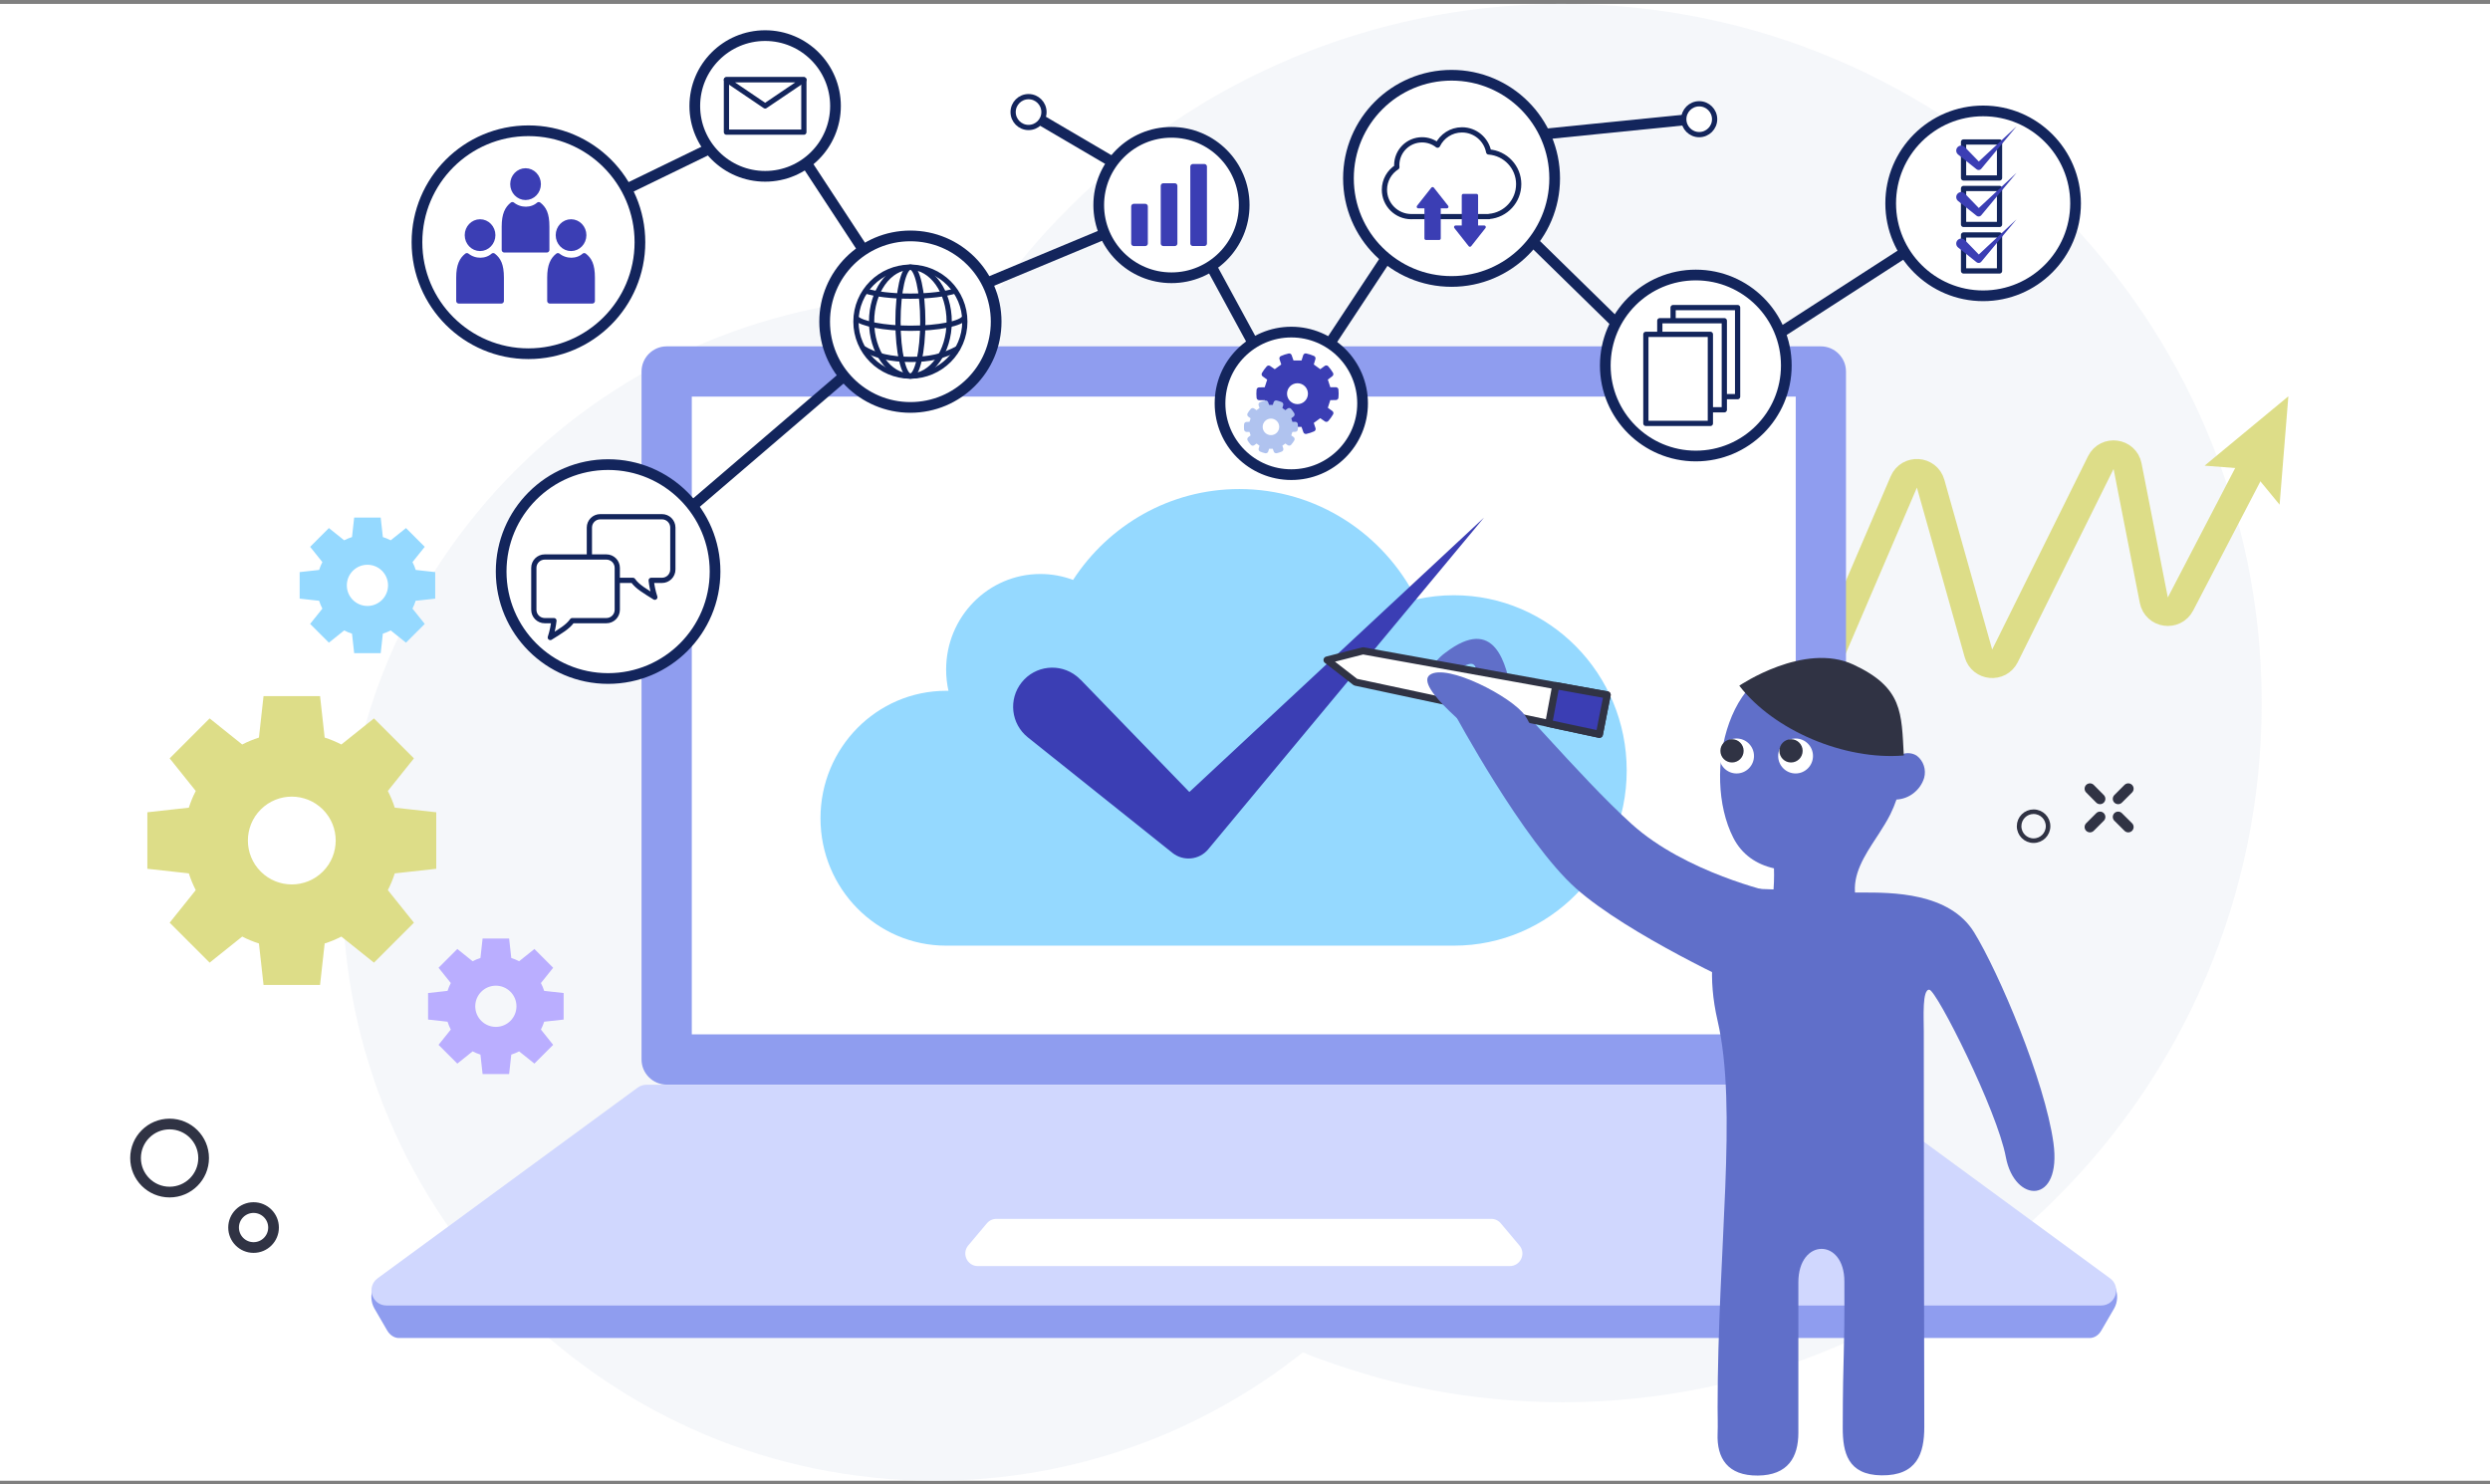 <svg width="349" height="208" viewBox="0 0 349 208" fill="none" xmlns="http://www.w3.org/2000/svg">
<rect x="0" y="0" width="349" height="208" fill="#808080" stroke="none"/>
<g clip-path="url(#clip0_5077_12502)">
<rect width="349" height="207" transform="translate(0 0.547)" fill="white"/>
<path opacity="0.6" fill-rule="evenodd" clip-rule="evenodd" d="M182.598 189.563C193.852 194.069 206.137 196.547 219 196.547C273.124 196.547 317 152.671 317 98.547C317 44.423 273.124 0.547 219 0.547C185.969 0.547 156.755 16.888 139.001 41.928C136.368 41.676 133.699 41.547 131 41.547C85.16 41.547 48 78.707 48 124.547C48 170.387 85.16 207.547 131 207.547C150.501 207.547 168.432 200.821 182.598 189.563Z" fill="#EFF1F7"/>
<path d="M256 92.837L266.84 67.547C267.58 65.817 270.09 65.977 270.6 67.797L277.3 91.577C277.8 93.337 280.2 93.567 281.02 91.927L294.45 64.837C295.3 63.127 297.84 63.467 298.2 65.337L301.88 84.117C302.24 85.977 304.74 86.337 305.62 84.657L318.17 60.547" stroke="#DDDD88" stroke-width="4" stroke-linecap="round" stroke-linejoin="round"/>
<path d="M319.51 70.737L315.42 65.767L309 65.267L320.74 55.547L319.51 70.737Z" fill="#DDDD88"/>
<path d="M292.9 187.543H55.913C55.261 187.543 54.645 187.138 54.257 186.469L52.478 183.405C51.44 181.608 52.426 179.055 54.134 179.055H294.661C296.369 179.055 297.355 181.608 296.316 183.405L294.537 186.469C294.15 187.156 293.534 187.543 292.882 187.543H292.9Z" fill="#8F9DEF"/>
<path d="M258.048 152.043H90.624C90.166 152.043 89.743 152.184 89.373 152.448L52.937 179.163C51.281 180.379 52.144 182.985 54.187 182.985H294.485C296.528 182.985 297.391 180.379 295.735 179.163L259.299 152.448C258.929 152.184 258.489 152.043 258.048 152.043Z" fill="#D0D7FE"/>
<path d="M139.669 170.84H209.002C209.53 170.84 210.023 171.069 210.358 171.474L212.964 174.573C213.933 175.718 213.105 177.461 211.608 177.461H137.062C135.565 177.461 134.755 175.718 135.706 174.573L138.313 171.474C138.647 171.069 139.14 170.84 139.669 170.84Z" fill="white"/>
<path d="M255.213 52.07H93.441V148.506H255.213V52.07Z" fill="white"/>
<path d="M58.016 106.297L52.414 100.695L47.846 104.352C47.089 103.96 46.304 103.636 45.504 103.382L44.859 97.567L36.938 97.567L36.293 103.382C35.493 103.636 34.708 103.96 33.949 104.351L29.383 100.695L23.781 106.297L27.437 110.863C27.045 111.621 26.721 112.406 26.468 113.207L20.653 113.852V121.773L26.468 122.418C26.722 123.218 27.046 124.003 27.437 124.762L23.781 129.328L29.383 134.93L33.949 131.274C34.707 131.666 35.492 131.99 36.293 132.243L36.938 138.058L44.859 138.058L45.504 132.243C46.304 131.989 47.089 131.665 47.846 131.273L52.414 134.93L58.016 129.328L54.359 124.761C54.751 124.003 55.075 123.218 55.329 122.418L61.144 121.773V113.852L55.329 113.207C55.075 112.407 54.751 111.622 54.359 110.864L58.016 106.297ZM45.25 122.164C42.847 124.567 38.95 124.567 36.547 122.164C34.144 119.761 34.144 115.864 36.547 113.461C38.95 111.058 42.847 111.058 45.25 113.461C47.653 115.864 47.653 119.761 45.25 122.164Z" fill="#DDDD88"/>
<path d="M79 142.906V139.188L76.271 138.886C76.15 138.505 75.997 138.137 75.816 137.787L77.531 135.644L74.903 133.015L72.76 134.731C72.41 134.55 72.042 134.397 71.661 134.275L71.359 131.547H67.641L67.339 134.275C66.958 134.396 66.59 134.549 66.24 134.731L64.097 133.015L61.468 135.644L63.184 137.787C63.003 138.137 62.85 138.505 62.728 138.886L60 139.188V142.906L62.728 143.208C62.849 143.589 63.002 143.957 63.184 144.307L61.468 146.45L64.097 149.078L66.24 147.363C66.59 147.544 66.958 147.697 67.339 147.818L67.641 150.547H71.359L71.661 147.818C72.042 147.697 72.41 147.544 72.76 147.363L74.903 149.078L77.531 146.45L75.816 144.307C75.997 143.957 76.15 143.589 76.271 143.208L79 142.906ZM69.5 143.934C67.905 143.934 66.612 142.642 66.612 141.047C66.612 139.452 67.905 138.159 69.5 138.159C71.095 138.159 72.388 139.452 72.388 141.047C72.388 142.642 71.095 143.934 69.5 143.934Z" fill="#BAAEFF"/>
<path d="M61 83.906V80.188L58.271 79.886C58.15 79.505 57.997 79.137 57.816 78.787L59.532 76.644L56.903 74.015L54.76 75.731C54.41 75.55 54.042 75.397 53.661 75.275L53.359 72.547H49.641L49.339 75.275C48.958 75.396 48.59 75.549 48.24 75.731L46.097 74.015L43.468 76.644L45.184 78.787C45.003 79.137 44.85 79.505 44.728 79.886L42 80.188V83.906L44.728 84.208C44.849 84.589 45.002 84.957 45.184 85.307L43.468 87.45L46.097 90.078L48.24 88.363C48.59 88.544 48.958 88.697 49.339 88.818L49.641 91.547H53.359L53.661 88.818C54.042 88.697 54.41 88.544 54.76 88.363L56.903 90.078L59.532 87.45L57.816 85.307C57.997 84.957 58.15 84.589 58.271 84.208L61 83.906ZM51.5 84.934C49.905 84.934 48.612 83.642 48.612 82.047C48.612 80.452 49.905 79.159 51.5 79.159C53.095 79.159 54.388 80.452 54.388 82.047C54.388 83.642 53.095 84.934 51.5 84.934Z" fill="#95D9FF"/>
<path d="M251.691 55.591V144.983H96.963V55.591H251.691ZM255.213 48.547H93.441C91.504 48.547 89.919 50.132 89.919 52.069V148.505C89.919 150.442 91.504 152.027 93.441 152.027H255.213C257.15 152.027 258.735 150.442 258.735 148.505V52.069C258.735 50.132 257.15 48.547 255.213 48.547Z" fill="#8F9DEF"/>
<path d="M35.54 174.858C37.086 174.858 38.34 173.604 38.34 172.058C38.34 170.511 37.086 169.258 35.54 169.258C33.994 169.258 32.74 170.511 32.74 172.058C32.74 173.604 33.994 174.858 35.54 174.858Z" stroke="#303344" stroke-width="1.5" stroke-miterlimit="10"/>
<path d="M23.77 167.087C26.404 167.087 28.54 164.951 28.54 162.317C28.54 159.682 26.404 157.547 23.77 157.547C21.136 157.547 19 159.682 19 162.317C19 164.951 21.136 167.087 23.77 167.087Z" stroke="#303344" stroke-width="1.5" stroke-miterlimit="10"/>
<path d="M132.61 132.547C122.884 132.547 115 124.55 115 114.686C115 104.822 122.884 96.826 132.61 96.826C132.72 96.826 132.829 96.827 132.938 96.829C132.724 95.871 132.61 94.873 132.61 93.849C132.61 86.451 138.524 80.454 145.818 80.454C147.43 80.454 148.975 80.747 150.404 81.283C155.39 73.61 163.963 68.547 173.701 68.547C184.55 68.547 193.951 74.83 198.56 84.004C200.243 83.629 201.992 83.431 203.786 83.431C217.159 83.431 228 94.426 228 107.989C228 121.552 217.159 132.547 203.786 132.547C180.945 132.547 159.149 132.547 132.61 132.547Z" fill="#95D9FF"/>
<path d="M151.435 95.245L169.154 113.542L163.762 113.748L208 72.547L169.347 119.036C168.099 120.542 165.872 120.761 164.341 119.551L163.955 119.242L144.062 103.351C141.695 101.46 141.309 98.011 143.2 95.644C145.092 93.276 148.54 92.89 150.908 94.781C151.088 94.923 151.268 95.09 151.422 95.258L151.435 95.245Z" fill="#3B3EB4"/>
<path d="M276 29.547L236.5 55.047L203.292 22.547L180.5 57.047L165 28.547L129 43.547L87 79.547" stroke="#13255C" stroke-width="1.5" stroke-miterlimit="10"/>
<path d="M163.228 26.991L145.177 16.402" stroke="#13255C" stroke-width="1.5" stroke-miterlimit="10"/>
<path d="M78.564 30.989L108.737 16.336L128.597 46.604" stroke="#13255C" stroke-width="1.5" stroke-miterlimit="10"/>
<path d="M238 16.621L209 19.546" stroke="#13255C" stroke-width="1.5" stroke-miterlimit="10"/>
<path d="M74.068 49.578C82.697 49.578 89.693 42.582 89.693 33.953C89.693 25.324 82.697 18.328 74.068 18.328C65.439 18.328 58.443 25.324 58.443 33.953C58.443 42.582 65.439 49.578 74.068 49.578Z" fill="white" stroke="#13255C" stroke-width="1.5" stroke-miterlimit="10"/>
<path d="M69.13 35.84C68.17 36.686 66.561 36.728 65.44 35.84C64.751 36.385 64.308 37.199 64.308 38.913V42.181H70.262V38.913C70.262 37.092 69.819 36.385 69.13 35.84Z" fill="#3B3EB4" stroke="#3B3EB4" stroke-width="0.734" stroke-linecap="round" stroke-linejoin="round"/>
<path d="M67.286 34.823C68.271 34.823 69.07 33.989 69.07 32.96C69.07 31.932 68.271 31.098 67.286 31.098C66.301 31.098 65.502 31.932 65.502 32.96C65.502 33.989 66.301 34.823 67.286 34.823Z" fill="#3B3EB4" stroke="#3B3EB4" stroke-width="0.734" stroke-linecap="round" stroke-linejoin="round"/>
<path d="M75.507 28.688C74.547 29.534 72.938 29.575 71.817 28.688C71.128 29.233 70.685 30.046 70.685 31.761V35.028H76.639V31.761C76.639 29.939 76.196 29.233 75.507 28.688Z" fill="#3B3EB4" stroke="#3B3EB4" stroke-width="0.734" stroke-linecap="round" stroke-linejoin="round"/>
<path d="M73.663 27.671C74.648 27.671 75.447 26.837 75.447 25.808C75.447 24.779 74.648 23.945 73.663 23.945C72.678 23.945 71.879 24.779 71.879 25.808C71.879 26.837 72.678 27.671 73.663 27.671Z" fill="#3B3EB4" stroke="#3B3EB4" stroke-width="0.734" stroke-linecap="round" stroke-linejoin="round"/>
<path d="M81.885 35.84C80.924 36.686 79.315 36.728 78.194 35.84C77.505 36.385 77.062 37.199 77.062 38.913V42.181H83.016V38.913C83.016 37.092 82.573 36.385 81.885 35.84Z" fill="#3B3EB4" stroke="#3B3EB4" stroke-width="0.734" stroke-linecap="round" stroke-linejoin="round"/>
<path d="M80.038 34.823C81.023 34.823 81.822 33.989 81.822 32.96C81.822 31.932 81.023 31.098 80.038 31.098C79.053 31.098 78.255 31.932 78.255 32.96C78.255 33.989 79.053 34.823 80.038 34.823Z" fill="#3B3EB4" stroke="#3B3EB4" stroke-width="0.734" stroke-linecap="round" stroke-linejoin="round"/>
<path d="M127.601 57.106C134.239 57.106 139.621 51.724 139.621 45.086C139.621 38.448 134.239 33.066 127.601 33.066C120.963 33.066 115.582 38.448 115.582 45.086C115.582 51.724 120.963 57.106 127.601 57.106Z" fill="white" stroke="#13255C" stroke-width="1.5" stroke-miterlimit="10"/>
<path d="M127.601 52.714C131.815 52.714 135.232 49.298 135.232 45.084C135.232 40.869 131.815 37.453 127.601 37.453C123.387 37.453 119.971 40.869 119.971 45.084C119.971 49.298 123.387 52.714 127.601 52.714Z" fill="white" stroke="#13255C" stroke-width="0.734" stroke-miterlimit="10"/>
<path d="M127.601 52.714C130.604 52.714 133.039 49.298 133.039 45.084C133.039 40.869 130.604 37.453 127.601 37.453C124.597 37.453 122.163 40.869 122.163 45.084C122.163 49.298 124.597 52.714 127.601 52.714Z" stroke="#13255C" stroke-width="0.734" stroke-miterlimit="10"/>
<path d="M127.601 52.714C128.562 52.714 129.34 49.298 129.34 45.084C129.34 40.869 128.562 37.453 127.601 37.453C126.64 37.453 125.862 40.869 125.862 45.084C125.862 49.298 126.64 52.714 127.601 52.714Z" stroke="#13255C" stroke-width="0.734" stroke-miterlimit="10"/>
<path d="M135.192 44.492C134.801 45.347 131.552 46.012 127.601 46.012C123.913 46.012 120.708 45.365 119.997 44.593" stroke="#13255C" stroke-width="0.734" stroke-miterlimit="10"/>
<path d="M133.947 40.758C132.578 41.212 130.246 41.511 127.599 41.511C124.953 41.511 122.714 41.224 121.336 40.784" stroke="#13255C" stroke-width="0.734" stroke-miterlimit="10"/>
<path d="M134.337 48.793C132.114 50.004 130.24 50.377 127.642 50.377C124.902 50.377 122.675 49.883 120.929 48.793" stroke="#13255C" stroke-width="0.734" stroke-miterlimit="10"/>
<path d="M203.452 39.451C211.434 39.451 217.904 32.981 217.904 24.999C217.904 17.017 211.434 10.547 203.452 10.547C195.47 10.547 189 17.017 189 24.999C189 32.981 195.47 39.451 203.452 39.451Z" fill="white" stroke="#13255C" stroke-width="1.5" stroke-miterlimit="10"/>
<path d="M212.862 25.819C212.862 23.424 211.004 21.466 208.652 21.298C208.318 19.535 206.773 18.203 204.913 18.203C203.408 18.203 202.112 19.078 201.493 20.344C200.892 19.878 200.141 19.598 199.32 19.598C197.359 19.598 195.769 21.187 195.769 23.149C195.769 23.243 195.776 23.335 195.784 23.427C194.738 24.096 194.043 25.265 194.043 26.598C194.043 28.678 195.73 30.363 197.808 30.363C197.846 30.363 197.883 30.358 197.919 30.358H208.72V30.338C211.039 30.135 212.86 28.192 212.86 25.82L212.862 25.819Z" fill="white" stroke="#13255C" stroke-width="0.734" stroke-linecap="round" stroke-linejoin="round"/>
<path d="M202.973 28.844L200.969 26.304C200.878 26.19 200.705 26.19 200.616 26.304L198.612 28.844C198.495 28.992 198.601 29.208 198.788 29.208H199.648V33.412C199.648 33.536 199.748 33.638 199.874 33.638H201.712C201.835 33.638 201.937 33.538 201.937 33.412V29.208H202.797C202.985 29.208 203.09 28.99 202.973 28.844Z" fill="#3B3EB4"/>
<path d="M208.029 31.602H207.17V27.398C207.17 27.274 207.069 27.172 206.944 27.172H205.106C204.983 27.172 204.88 27.272 204.88 27.398V31.602H204.021C203.833 31.602 203.728 31.82 203.844 31.966L205.849 34.506C205.939 34.62 206.112 34.62 206.201 34.506L208.206 31.966C208.323 31.818 208.217 31.602 208.029 31.602Z" fill="#3B3EB4"/>
<path d="M107.243 24.713C112.689 24.713 117.103 20.298 117.103 14.853C117.103 9.407 112.689 4.992 107.243 4.992C101.797 4.992 97.383 9.407 97.383 14.853C97.383 20.298 101.797 24.713 107.243 24.713Z" fill="white" stroke="#13255C" stroke-width="1.5" stroke-miterlimit="10"/>
<path d="M112.671 11.18H101.818V18.52H112.671V11.18Z" fill="white" stroke="#13255C" stroke-width="0.734" stroke-linecap="round" stroke-linejoin="round"/>
<path d="M101.818 11.18H112.67L107.243 14.849L101.818 11.18Z" fill="white" stroke="#13255C" stroke-width="0.734" stroke-linecap="round" stroke-linejoin="round"/>
<path d="M237.685 63.917C244.691 63.917 250.37 58.237 250.37 51.232C250.37 44.226 244.691 38.547 237.685 38.547C230.679 38.547 225 44.226 225 51.232C225 58.237 230.679 63.917 237.685 63.917Z" fill="white" stroke="#13255C" stroke-width="1.5" stroke-miterlimit="10"/>
<path d="M243.545 43.113H234.503V55.597H243.545V43.113Z" fill="white" stroke="#13255C" stroke-width="0.734" stroke-linecap="round" stroke-linejoin="round"/>
<path d="M241.681 44.953H232.639V57.437H241.681V44.953Z" fill="white" stroke="#13255C" stroke-width="0.734" stroke-linecap="round" stroke-linejoin="round"/>
<path d="M239.727 46.863H230.685V59.347H239.727V46.863Z" fill="white" stroke="#13255C" stroke-width="0.734" stroke-linecap="round" stroke-linejoin="round"/>
<path d="M164.193 38.933C169.823 38.933 174.386 34.37 174.386 28.74C174.386 23.11 169.823 18.547 164.193 18.547C158.564 18.547 154 23.11 154 28.74C154 34.37 158.564 38.933 164.193 38.933Z" fill="white" stroke="#13255C" stroke-width="1.5" stroke-miterlimit="10"/>
<path d="M160.515 28.934H158.915V34.121H160.515V28.934Z" fill="#3B3EB4" stroke="#3B3EB4" stroke-width="0.734" stroke-linecap="round" stroke-linejoin="round"/>
<path d="M164.657 26.051H163.057V34.121H164.657V26.051Z" fill="#3B3EB4" stroke="#3B3EB4" stroke-width="0.734" stroke-linecap="round" stroke-linejoin="round"/>
<path d="M168.8 23.355H167.199V34.117H168.8V23.355Z" fill="#3B3EB4" stroke="#3B3EB4" stroke-width="0.734" stroke-linecap="round" stroke-linejoin="round"/>
<path d="M180.991 66.528C186.508 66.528 190.981 62.055 190.981 56.537C190.981 51.02 186.508 46.547 180.991 46.547C175.473 46.547 171 51.02 171 56.537C171 62.055 175.473 66.528 180.991 66.528Z" fill="white" stroke="#13255C" stroke-width="1.5" stroke-miterlimit="10"/>
<path d="M187.234 55.701C187.251 55.53 187.259 55.357 187.259 55.182C187.259 55.008 187.249 54.82 187.233 54.642L186.192 54.647L185.681 53.074L186.515 52.44C186.333 52.134 186.124 51.849 185.89 51.586L185.052 52.202L183.715 51.23L184.016 50.227C183.695 50.087 183.357 49.978 183.008 49.902L182.692 50.895H181.038L180.692 49.907C180.343 49.985 180.006 50.095 179.686 50.237L180.014 51.227L178.677 52.198L177.817 51.602C177.583 51.865 177.374 52.154 177.196 52.46L178.043 53.068L177.532 54.641L176.486 54.664C176.47 54.835 176.461 55.008 176.461 55.182C176.461 55.357 176.471 55.545 176.488 55.723L177.529 55.718L178.039 57.291L177.206 57.925C177.387 58.231 177.596 58.516 177.83 58.779L178.668 58.163L180.006 59.135L179.704 60.138C180.025 60.278 180.363 60.387 180.712 60.463L181.028 59.47H182.682L183.028 60.458C183.377 60.38 183.715 60.27 184.034 60.128L183.706 59.139L185.044 58.167L185.903 58.763C186.137 58.499 186.347 58.211 186.524 57.905L185.678 57.297L186.188 55.724L187.234 55.701Z" fill="#3B3EB4" stroke="#3B3EB4" stroke-width="0.734" stroke-linecap="round" stroke-linejoin="round"/>
<path d="M181.857 57.014C182.869 57.014 183.69 56.193 183.69 55.181C183.69 54.168 182.869 53.348 181.857 53.348C180.844 53.348 180.023 54.168 180.023 55.181C180.023 56.193 180.844 57.014 181.857 57.014Z" fill="white" stroke="#3B3EB4" stroke-width="0.734" stroke-miterlimit="10"/>
<path d="M181.537 60.158C181.547 60.05 181.554 59.941 181.554 59.831C181.554 59.72 181.547 59.602 181.537 59.488L180.878 59.491L180.556 58.497L181.083 58.096C180.969 57.904 180.836 57.722 180.687 57.556L180.157 57.947L179.31 57.332L179.502 56.698C179.299 56.609 179.085 56.54 178.864 56.492L178.663 57.12H177.617L177.398 56.495C177.178 56.545 176.964 56.614 176.761 56.703L176.969 57.329L176.122 57.943L175.578 57.566C175.43 57.732 175.298 57.915 175.185 58.108L175.72 58.492L175.397 59.486L174.735 59.501C174.725 59.61 174.719 59.719 174.719 59.829C174.719 59.939 174.725 60.058 174.735 60.172L175.394 60.168L175.717 61.163L175.19 61.563C175.303 61.756 175.437 61.937 175.585 62.103L176.115 61.713L176.962 62.327L176.771 62.962C176.973 63.05 177.188 63.12 177.408 63.167L177.609 62.54H178.655L178.874 63.164C179.095 63.115 179.309 63.045 179.511 62.956L179.304 62.331L180.15 61.716L180.694 62.093C180.842 61.927 180.974 61.744 181.088 61.552L180.552 61.168L180.875 60.173L181.537 60.158Z" fill="#B0C3EF" stroke="#B0C3EF" stroke-width="0.734" stroke-linecap="round" stroke-linejoin="round"/>
<path d="M178.137 60.991C178.777 60.991 179.296 60.472 179.296 59.831C179.296 59.191 178.777 58.672 178.137 58.672C177.496 58.672 176.977 59.191 176.977 59.831C176.977 60.472 177.496 60.991 178.137 60.991Z" fill="white"/>
<path d="M85.233 95.103C93.512 95.103 100.223 88.391 100.223 80.112C100.223 71.833 93.512 65.121 85.233 65.121C76.954 65.121 70.242 71.833 70.242 80.112C70.242 88.391 76.954 95.103 85.233 95.103Z" fill="white" stroke="#13255C" stroke-width="1.5" stroke-miterlimit="10"/>
<path d="M92.784 72.426H84.129C83.289 72.426 82.607 73.108 82.607 73.948V79.826C82.607 80.666 83.289 81.347 84.129 81.347H88.708C89.335 82.24 90.374 82.825 91.781 83.709C91.498 82.843 91.35 82.039 91.272 81.347H92.784C93.624 81.347 94.306 80.666 94.306 79.826V73.948C94.306 73.108 93.624 72.426 92.784 72.426Z" fill="white" stroke="#13255C" stroke-width="0.734" stroke-linecap="round" stroke-linejoin="round"/>
<path d="M84.999 78.07H76.344C75.504 78.07 74.822 78.752 74.822 79.592V85.47C74.822 86.31 75.504 86.992 76.344 86.992H77.64C77.563 87.685 77.415 88.487 77.131 89.354C78.538 88.468 79.577 87.885 80.205 86.992H84.997C85.837 86.992 86.519 86.31 86.519 85.47V79.592C86.519 78.752 85.837 78.07 84.997 78.07H84.999Z" fill="white" stroke="#13255C" stroke-width="0.734" stroke-linecap="round" stroke-linejoin="round"/>
<path d="M144.161 17.869C145.354 17.869 146.322 16.901 146.322 15.708C146.322 14.514 145.354 13.547 144.161 13.547C142.967 13.547 142 14.514 142 15.708C142 16.901 142.967 17.869 144.161 17.869Z" fill="white" stroke="#13255C" stroke-width="0.734" stroke-miterlimit="10"/>
<path d="M238.161 18.869C239.354 18.869 240.322 17.901 240.322 16.708C240.322 15.514 239.354 14.547 238.161 14.547C236.967 14.547 236 15.514 236 16.708C236 17.901 236.967 18.869 238.161 18.869Z" fill="white" stroke="#13255C" stroke-width="0.734" stroke-miterlimit="10"/>
<path d="M277.957 41.46C285.113 41.46 290.913 35.659 290.913 28.504C290.913 21.348 285.113 15.547 277.957 15.547C270.801 15.547 265 21.348 265 28.504C265 35.659 270.801 41.46 277.957 41.46Z" fill="white" stroke="#13255C" stroke-width="1.5" stroke-miterlimit="10"/>
<path d="M280.256 19.902H275.213V24.945H280.256V19.902Z" fill="white" stroke="#13255C" stroke-width="0.734" stroke-linecap="round" stroke-linejoin="round"/>
<path d="M275.394 20.62L277.662 22.962L276.972 22.988L282.634 17.715L277.686 23.665C277.527 23.858 277.242 23.886 277.046 23.731L276.996 23.692L274.45 21.658C274.147 21.416 274.098 20.974 274.34 20.671C274.582 20.368 275.023 20.319 275.326 20.561C275.349 20.579 275.372 20.6 275.392 20.622L275.394 20.62Z" fill="#3B3EB4"/>
<path d="M280.256 26.414H275.213V31.457H280.256V26.414Z" fill="white" stroke="#13255C" stroke-width="0.734" stroke-linecap="round" stroke-linejoin="round"/>
<path d="M275.394 27.136L277.662 29.478L276.972 29.504L282.634 24.23L277.686 30.181C277.527 30.374 277.242 30.402 277.046 30.247L276.996 30.207L274.45 28.173C274.147 27.931 274.098 27.49 274.34 27.187C274.582 26.884 275.023 26.834 275.326 27.076C275.349 27.095 275.372 27.116 275.392 27.137L275.394 27.136Z" fill="#3B3EB4"/>
<path d="M280.256 32.934H275.213V37.977H280.256V32.934Z" fill="white" stroke="#13255C" stroke-width="0.734" stroke-linecap="round" stroke-linejoin="round"/>
<path d="M275.394 33.651L277.662 35.993L276.972 36.02L282.634 30.746L277.686 36.697C277.527 36.889 277.242 36.917 277.046 36.763L276.996 36.723L274.45 34.689C274.147 34.447 274.098 34.005 274.34 33.702C274.582 33.399 275.023 33.35 275.326 33.592C275.349 33.61 275.372 33.632 275.392 33.653L275.394 33.651Z" fill="#3B3EB4"/>
<path d="M243.78 124.522C250.81 124.632 253.87 125.122 260.89 125.102C265.1 125.092 273.23 125.052 276.7 130.692C280.16 136.322 286.6 151.472 287.81 160.182C289.02 168.902 282.37 168.722 281.14 162.182C279.92 155.642 271.44 138.812 270.42 138.722C269.4 138.632 269.64 142.612 269.64 144.512C269.66 167.462 269.66 177.062 269.71 200.012C269.71 203.732 268.69 206.852 263.71 206.792C258.97 206.732 258.28 203.572 258.28 200.142C258.3 189.012 258.56 190.752 258.51 179.622C258.51 173.492 252.06 173.512 252.06 179.742V200.822C252.06 204.232 250.61 206.782 246.39 206.822C242.15 206.862 240.6 204.392 240.74 200.922C240.79 199.712 240.74 198.492 240.74 197.282C240.74 175.042 243.6 155.412 240.74 143.082C237.88 130.752 243.77 124.512 243.77 124.512L243.78 124.522Z" fill="#606FC9"/>
<path fill-rule="evenodd" clip-rule="evenodd" d="M248.5 125.57C252.48 127.06 260.13 126.15 260.05 125.57C259.6 122.57 261.32 119.95 263.05 117.31C263.13 117.18 263.21 117.06 263.3 116.93C263.59 116.47 263.89 116.01 264.17 115.54C264.45 115.07 264.72 114.61 264.95 114.14C265.28 113.47 265.57 112.78 265.81 112.07C266.69 112.02 267.53 111.71 268.22 111.16C268.91 110.62 269.43 109.88 269.69 109.03C269.84 108.47 269.83 107.88 269.65 107.33C269.47 106.78 269.14 106.3 268.68 105.94C268.38 105.74 268.04 105.62 267.68 105.58C267.32 105.54 266.96 105.58 266.62 105.72C266.62 105.45 266.59 105.18 266.56 104.9C266.56 104.85 266.55 104.81 266.54 104.76C266.49 104.23 266.41 103.7 266.31 103.17C266.21 102.64 266.09 102.12 265.95 101.6C265.58 100.2 265 98.88 264.22 97.66C263.96 97.26 263.66 96.89 263.34 96.53C263.07 96.24 262.78 95.97 262.48 95.72C261.23 94.73 259.77 94.04 258.22 93.69C257.04 93.41 255.83 93.27 254.62 93.27C254.38 93.27 254.13 93.27 253.89 93.28C242.39 91.4 238.34 108.44 242.95 117.44C244.14 119.77 246.16 121.15 248.64 121.71C248.68 122.99 248.64 124.27 248.5 125.55V125.57Z" fill="#606FC9"/>
<path d="M259.79 93.161C252.85 89.921 243.78 96.111 243.78 96.111C248.61 102.381 258.53 106.591 266.84 105.891C266.5 99.941 266.74 96.401 259.79 93.161Z" fill="#303344"/>
<path d="M240.96 105.962C240.96 104.612 242.05 103.512 243.4 103.512C244.75 103.512 245.84 104.612 245.84 105.962C245.84 107.312 244.75 108.412 243.4 108.412C242.05 108.412 240.96 107.312 240.96 105.962Z" fill="white"/>
<path d="M241.13 105.243C241.13 104.343 241.86 103.613 242.76 103.613C243.66 103.613 244.39 104.343 244.39 105.243C244.39 106.143 243.66 106.873 242.76 106.873C241.86 106.873 241.13 106.143 241.13 105.243Z" fill="#303344"/>
<path d="M249.23 105.962C249.23 104.612 250.32 103.512 251.67 103.512C253.02 103.512 254.11 104.612 254.11 105.962C254.11 107.312 253.02 108.412 251.67 108.412C250.32 108.412 249.23 107.312 249.23 105.962Z" fill="white"/>
<path d="M249.4 105.243C249.4 104.343 250.13 103.613 251.03 103.613C251.93 103.613 252.66 104.343 252.66 105.243C252.66 106.143 251.93 106.873 251.03 106.873C250.13 106.873 249.4 106.143 249.4 105.243Z" fill="#303344"/>
<path d="M248.5 125.062C248.5 125.062 236.27 122.332 228.72 115.522C221.17 108.712 211.08 96.322 209.63 96.102C208.18 95.882 203.83 99.962 203.83 99.962C203.83 99.962 213.52 117.972 220.88 124.512C228.24 131.052 244.39 138.392 244.39 138.392L248.51 125.062H248.5Z" fill="#606FC9"/>
<path d="M211.95 97.662C211.16 92.832 209.47 86.242 202.62 91.462C200.53 92.922 199.06 96.132 199.94 96.592C200.82 97.052 205.3 92.312 206.53 93.142C207.76 93.972 205.95 99.812 205.95 99.812" fill="#606FC9"/>
<path d="M186 92.513L189.99 95.613L217.07 101.403L224.17 102.923L224.71 100.163L225.26 97.403L218.06 96.103L191.04 91.223L186 92.513Z" fill="white" stroke="#303344" stroke-linecap="round" stroke-linejoin="round"/>
<path d="M217.07 101.402L224.17 102.922L224.71 100.162L225.26 97.402L218.06 96.102L217.07 101.402Z" fill="#3B3EB4" stroke="#303344" stroke-linecap="round" stroke-linejoin="round"/>
<path d="M213.74 100.293C211.95 97.673 202.77 92.933 200.42 94.583C198.07 96.233 207.64 103.513 207.64 103.513L209.19 108.183L215.48 106.533C215.48 106.533 215.53 102.913 213.74 100.283V100.293Z" fill="#606FC9"/>
<path d="M285.03 117.833C286.151 117.833 287.06 116.925 287.06 115.803C287.06 114.682 286.151 113.773 285.03 113.773C283.909 113.773 283 114.682 283 115.803C283 116.925 283.909 117.833 285.03 117.833Z" stroke="#303344" stroke-width="0.64" stroke-miterlimit="10"/>
<path d="M298.3 115.918L296.88 114.508" stroke="#303344" stroke-width="1.5" stroke-linecap="round" stroke-linejoin="round"/>
<path d="M294.34 111.967L292.93 110.547" stroke="#303344" stroke-width="1.5" stroke-linecap="round" stroke-linejoin="round"/>
<path d="M294.34 114.508L292.93 115.918" stroke="#303344" stroke-width="1.5" stroke-linecap="round" stroke-linejoin="round"/>
<path d="M298.3 110.547L296.88 111.967" stroke="#303344" stroke-width="1.5" stroke-linecap="round" stroke-linejoin="round"/>
</g>
<defs>
<clipPath id="clip0_5077_12502">
<rect width="349" height="207" fill="white" transform="translate(0 0.547)"/>
</clipPath>
</defs>
</svg>
